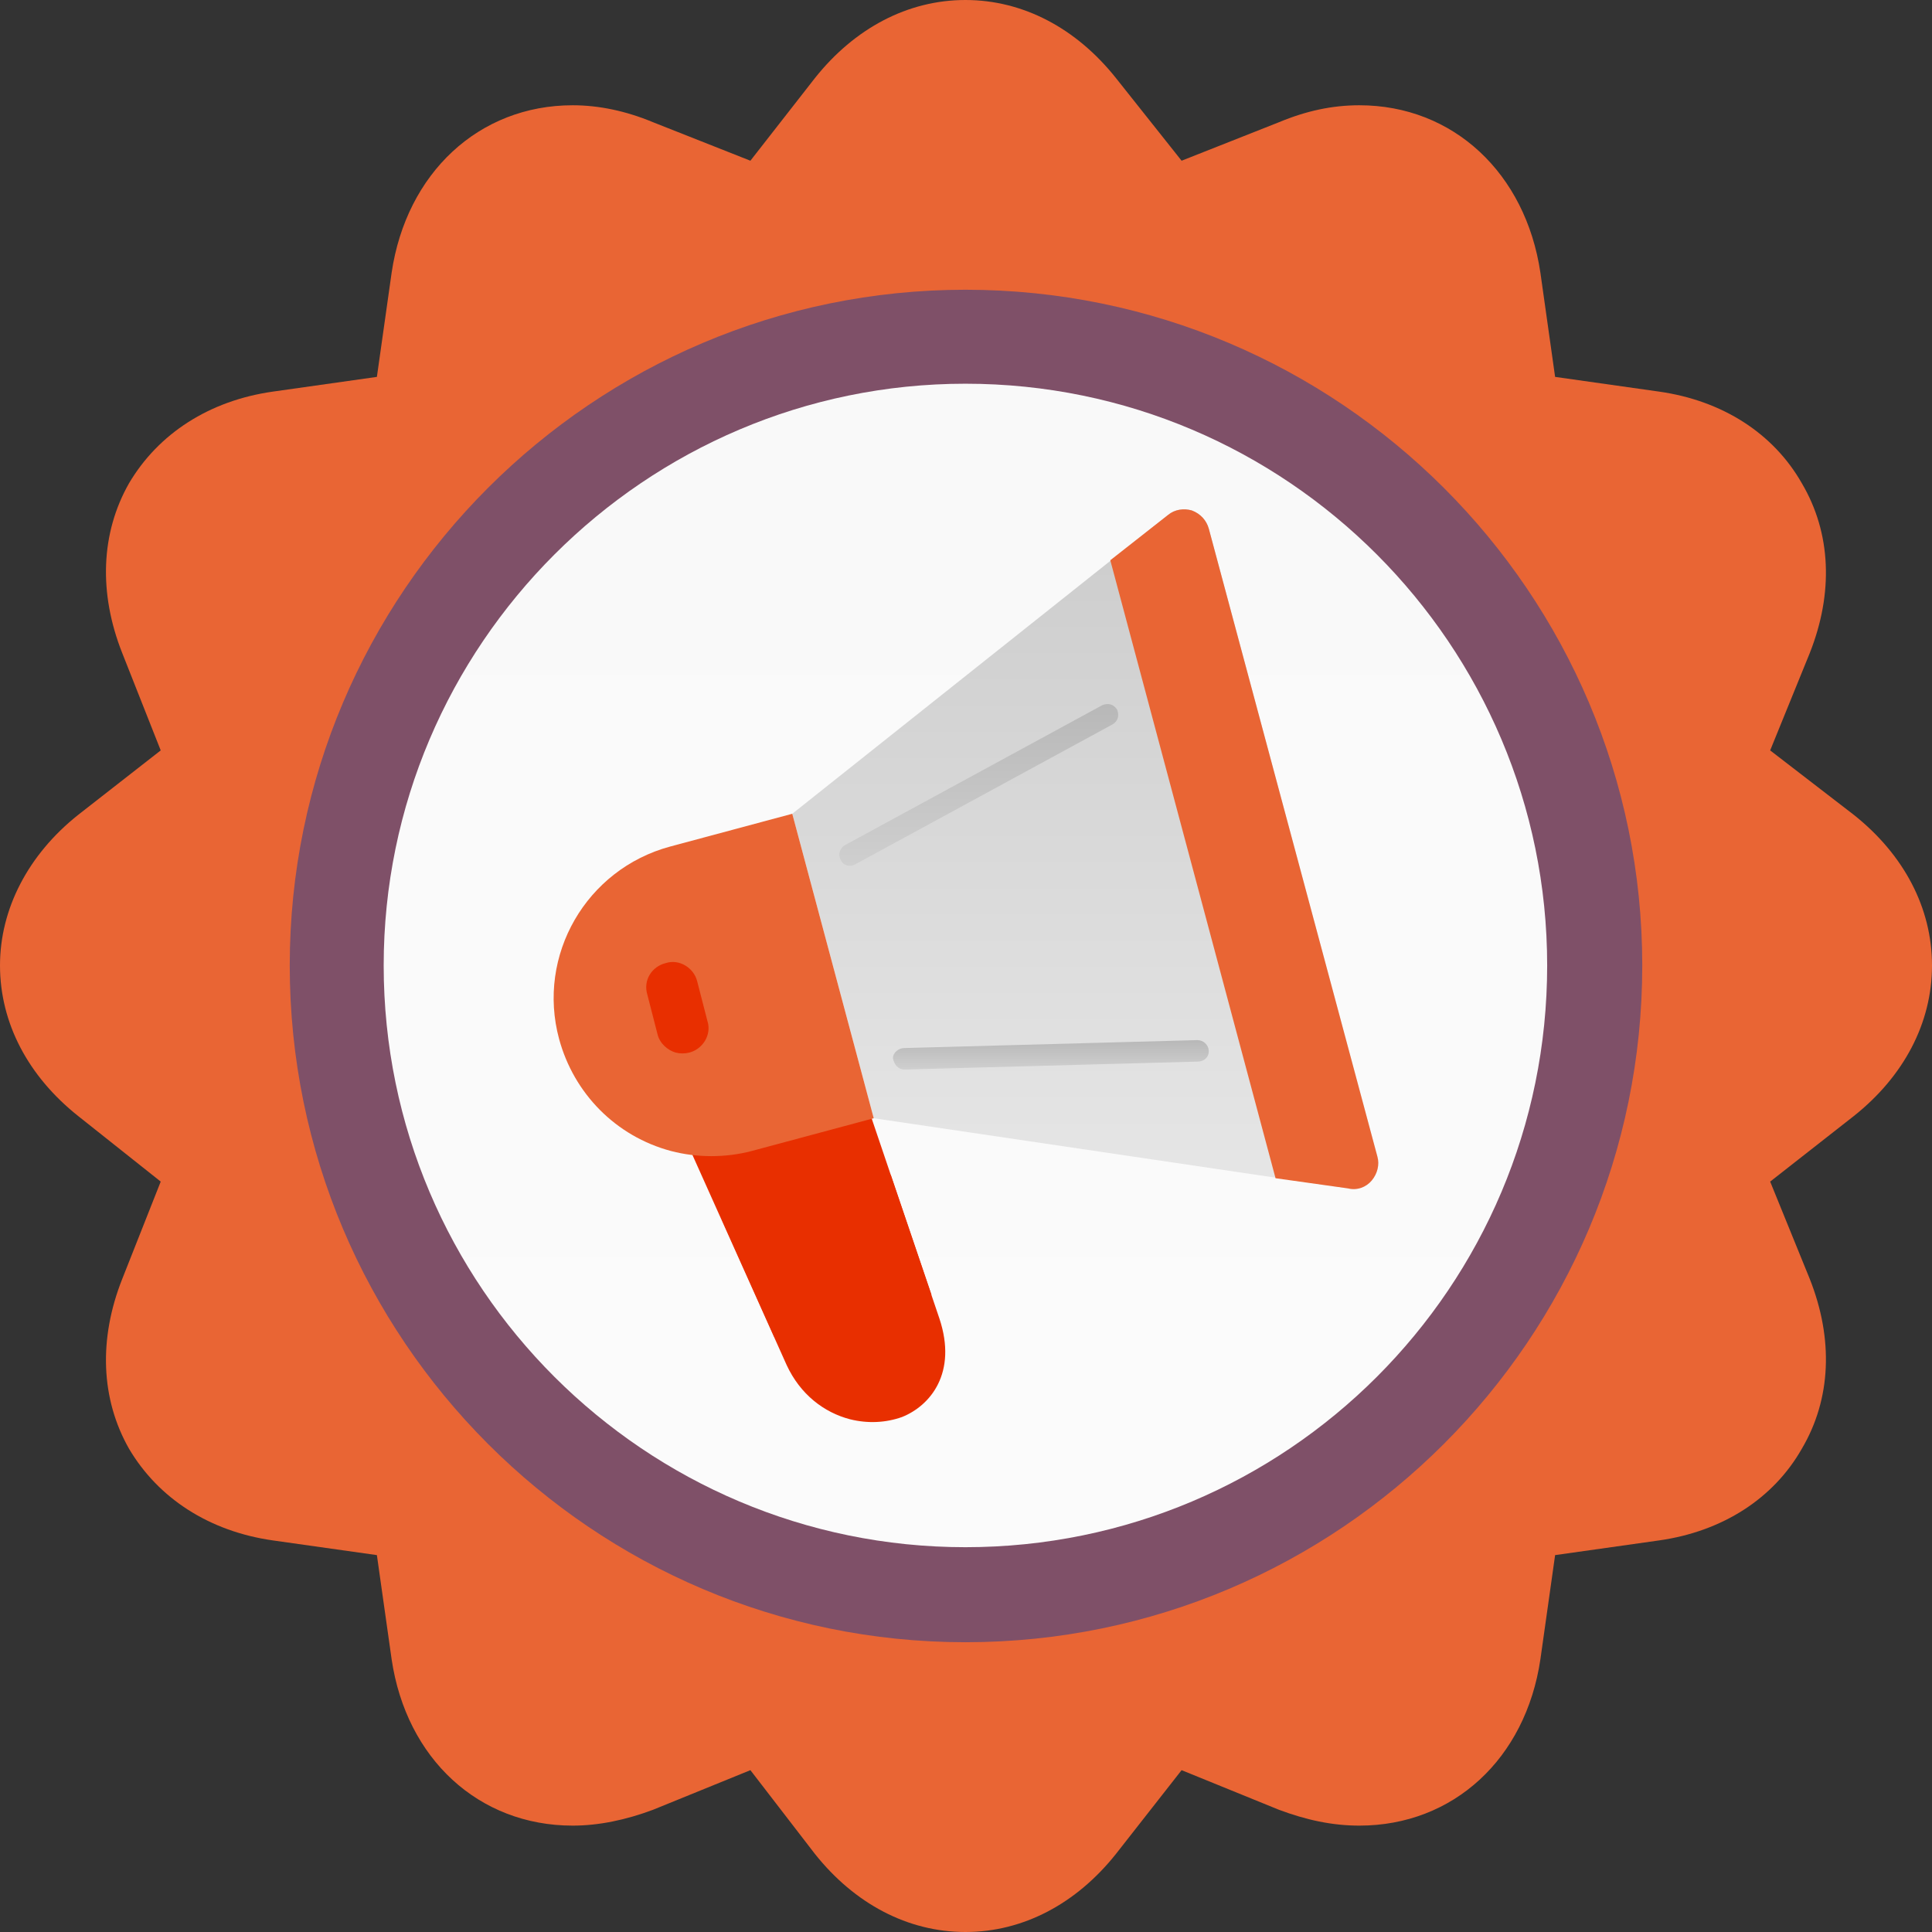 <svg width="64" height="64" viewBox="0 0 64 64" fill="none" xmlns="http://www.w3.org/2000/svg">
<rect x="0" y="0" width="64" height="64" fill="#333333" stroke="none"/>
<g clip-path="url(#clip0_1898_22619)">
<path fill-rule="evenodd" clip-rule="evenodd" d="M31.981 64C30.069 64 28.307 63.063 26.995 61.413L24.858 58.639L21.633 59.951C20.733 60.288 19.834 60.476 18.971 60.476C15.859 60.476 13.46 58.264 12.973 54.964L12.485 51.515L9.036 51.028C6.936 50.728 5.249 49.64 4.274 47.991C3.337 46.341 3.262 44.354 4.049 42.367L5.324 39.142L2.587 36.968C0.937 35.656 0 33.893 0 31.981C0 30.107 0.937 28.307 2.587 26.995L5.324 24.858L4.049 21.633C3.262 19.646 3.337 17.659 4.274 16.009C5.249 14.36 6.936 13.272 9.036 12.973L12.485 12.485L12.973 9.036C13.46 5.736 15.859 3.487 18.971 3.487C19.834 3.487 20.733 3.674 21.633 4.049L24.858 5.324L26.995 2.587C28.307 0.937 30.069 0 31.981 0C33.893 0 35.656 0.937 36.968 2.587L39.142 5.324L42.367 4.049C43.267 3.674 44.129 3.487 45.029 3.487C48.141 3.487 50.54 5.736 51.028 9.036L51.515 12.485L54.964 12.973C57.064 13.272 58.751 14.36 59.688 16.009C60.663 17.659 60.738 19.646 59.951 21.633L58.639 24.858L61.413 26.995C63.063 28.307 64 30.069 64 31.981C64 33.893 63.063 35.656 61.413 36.968L58.639 39.142L59.951 42.367C60.738 44.354 60.663 46.341 59.688 47.991C58.751 49.64 57.064 50.728 54.964 51.028L51.515 51.515L51.028 54.964C50.54 58.264 48.141 60.476 45.029 60.476C44.129 60.476 43.267 60.288 42.367 59.951L39.142 58.639L36.968 61.413C35.656 63.063 33.893 64 31.981 64Z" fill="#E96534"/>
<path fill-rule="evenodd" clip-rule="evenodd" d="M31.981 54.401C19.646 54.401 9.598 44.353 9.598 31.981C9.598 19.646 19.646 9.598 31.981 9.598C44.354 9.598 54.402 19.646 54.402 31.981C54.402 44.353 44.354 54.401 31.981 54.401Z" fill="#7F5068"/>
<path fill-rule="evenodd" clip-rule="evenodd" d="M31.981 51.253C21.371 51.253 12.71 42.63 12.71 31.982C12.71 21.372 21.371 12.711 31.981 12.711C42.629 12.711 51.252 21.372 51.252 31.982C51.252 42.63 42.629 51.253 31.981 51.253Z" fill="url(#paint0_linear_1898_22619)"/>
<path fill-rule="evenodd" clip-rule="evenodd" d="M28.157 47.015C27.295 46.79 26.507 46.19 26.057 45.215L22.796 37.942C22.608 37.492 22.796 37.005 23.208 36.78C24.633 36.142 20.808 38.204 27.595 35.917C28.044 35.767 28.532 36.03 28.682 36.48L31.119 43.678C31.719 45.478 30.819 46.565 29.882 46.94C29.357 47.128 28.757 47.165 28.157 47.015Z" fill="#E82F00"/>
<path fill-rule="evenodd" clip-rule="evenodd" d="M25.645 44.279L23.92 40.418L29.507 38.918L30.857 42.892L25.645 44.279Z" fill="#E82F00"/>
<path fill-rule="evenodd" clip-rule="evenodd" d="M26.245 26.957L38.693 17.059C38.918 16.872 39.218 16.834 39.48 16.909C39.78 17.022 39.967 17.247 40.042 17.509L45.629 38.318C45.704 38.58 45.629 38.88 45.441 39.105C45.254 39.33 44.954 39.442 44.654 39.367L28.945 37.043L26.245 26.957Z" fill="url(#paint1_linear_1898_22619)"/>
<path fill-rule="evenodd" clip-rule="evenodd" d="M22.233 38.13C20.396 37.642 19.009 36.218 18.521 34.418C17.771 31.644 19.421 28.794 22.196 28.044L26.245 26.957L28.944 37.043L24.895 38.13C24.033 38.355 23.095 38.355 22.233 38.13Z" fill="#E96534"/>
<path fill-rule="evenodd" clip-rule="evenodd" d="M22.383 34.868C22.121 34.793 21.858 34.568 21.783 34.268L21.446 32.956C21.296 32.469 21.596 32.019 22.046 31.906C22.495 31.756 22.983 32.056 23.095 32.506L23.433 33.818C23.583 34.268 23.283 34.756 22.833 34.868C22.683 34.906 22.533 34.906 22.383 34.868Z" fill="#E82F00"/>
<path fill-rule="evenodd" clip-rule="evenodd" d="M36.78 18.559L42.254 39.03L44.654 39.367C44.954 39.442 45.254 39.33 45.441 39.105C45.629 38.88 45.703 38.58 45.629 38.318L40.042 17.509C39.967 17.247 39.78 17.022 39.48 16.909C39.217 16.834 38.917 16.872 38.692 17.059L36.78 18.559Z" fill="#E96534"/>
<path fill-rule="evenodd" clip-rule="evenodd" d="M28.307 28.645C28.157 28.72 27.932 28.682 27.857 28.495C27.744 28.308 27.819 28.12 27.969 28.008L36.518 23.358C36.705 23.284 36.893 23.321 37.005 23.508C37.08 23.696 37.043 23.883 36.855 23.996L28.307 28.645Z" fill="url(#paint2_linear_1898_22619)"/>
<path fill-rule="evenodd" clip-rule="evenodd" d="M29.956 35.43C29.769 35.43 29.619 35.28 29.581 35.055C29.581 34.867 29.769 34.718 29.956 34.718L39.667 34.455C39.855 34.455 40.042 34.605 40.042 34.83C40.042 35.017 39.892 35.167 39.667 35.167L29.956 35.43Z" fill="url(#paint3_linear_1898_22619)"/>
</g>
<defs>
<linearGradient id="paint0_linear_1898_22619" x1="31.994" y1="51.263" x2="31.994" y2="12.726" gradientUnits="userSpaceOnUse">
<stop stop-color="#FBFBFB"/>
<stop offset="1" stop-color="#F9F9F9"/>
</linearGradient>
<linearGradient id="paint1_linear_1898_22619" x1="35.944" y1="39.392" x2="35.944" y2="16.873" gradientUnits="userSpaceOnUse">
<stop stop-color="#E6E6E6"/>
<stop offset="1" stop-color="#CCCCCC"/>
</linearGradient>
<linearGradient id="paint2_linear_1898_22619" x1="32.42" y1="28.686" x2="32.42" y2="23.321" gradientUnits="userSpaceOnUse">
<stop stop-color="#CFCFCF"/>
<stop offset="1" stop-color="#B8B8B8"/>
</linearGradient>
<linearGradient id="paint3_linear_1898_22619" x1="34.815" y1="35.422" x2="34.815" y2="34.463" gradientUnits="userSpaceOnUse">
<stop stop-color="#CFCFCF"/>
<stop offset="1" stop-color="#B8B8B8"/>
</linearGradient>
<clipPath id="clip0_1898_22619">
<rect width="64" height="64" fill="white"/>
</clipPath>
</defs>
</svg>

